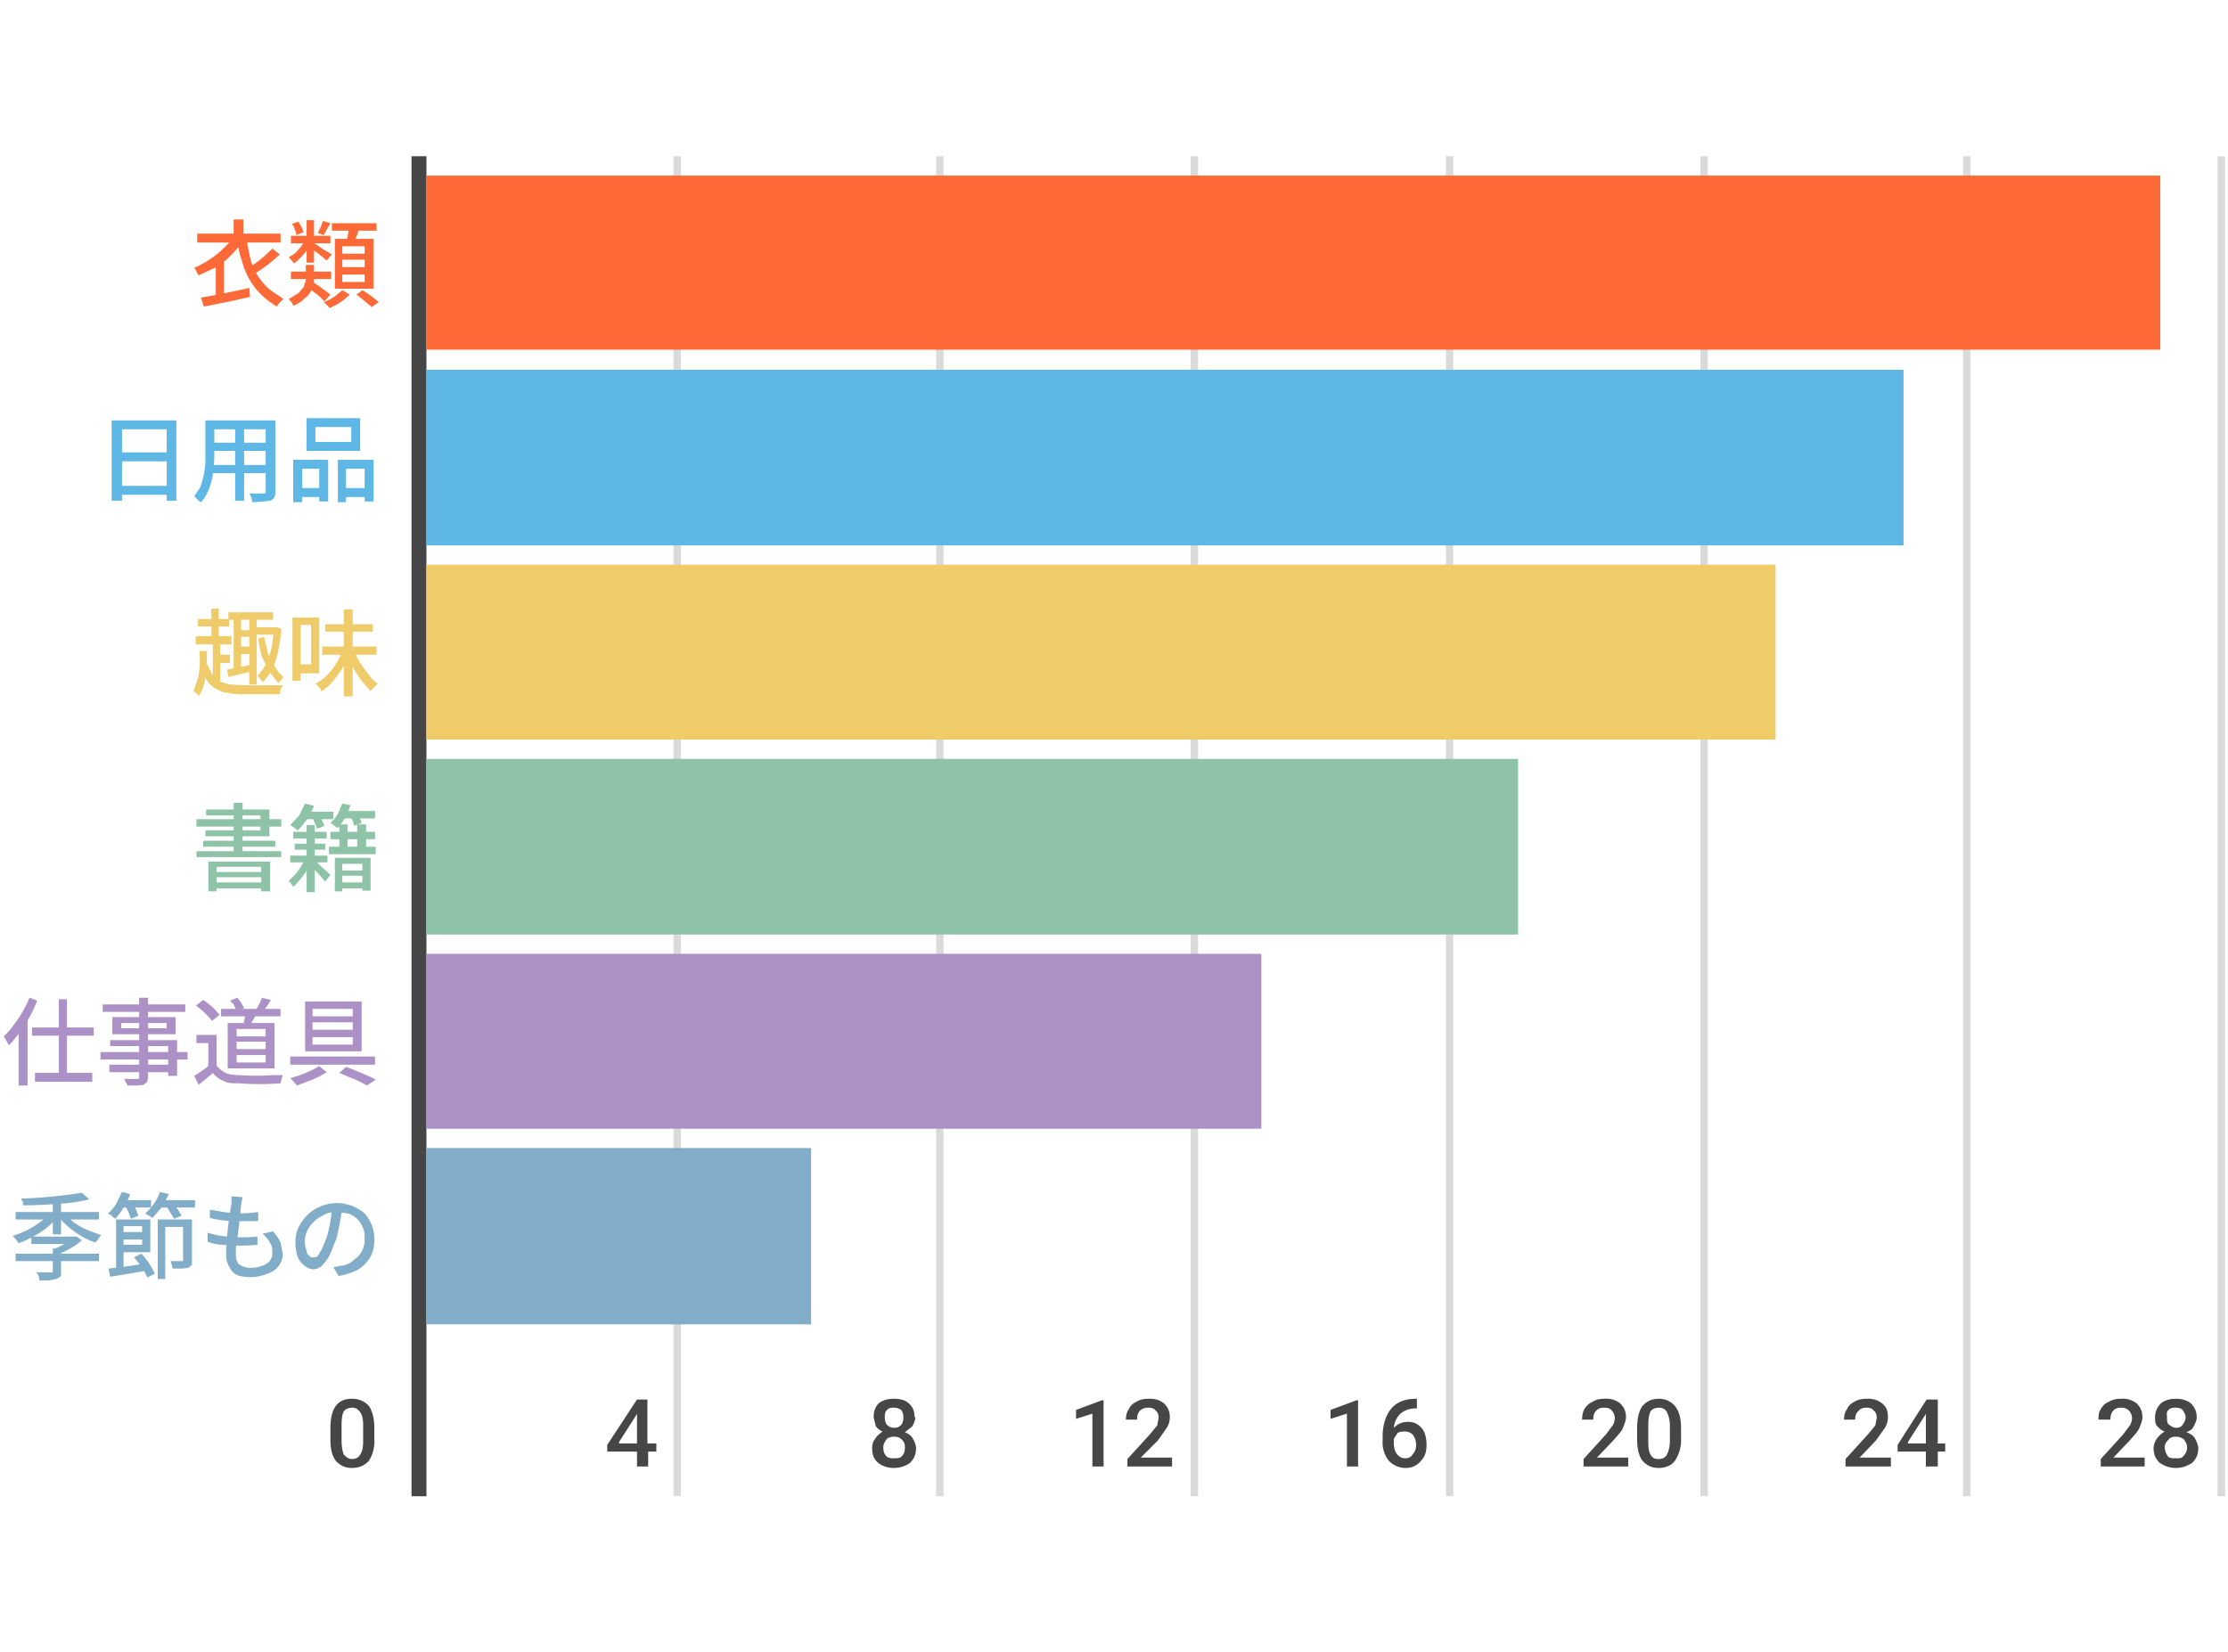 <svg xmlns="http://www.w3.org/2000/svg" xml:space="preserve" width="299.4" height="222"><path fill="#464646" fill-opacity=".2" d="M56.3 21h1v180.1h-1zM90.5 21h1v180.1h-1zM125.8 21h1v180.1h-1zM160 21h1v180.1h-1zM194.3 21h1v180.1h-1zM228.5 21h1v180.1h-1zM263.8 21h1v180.1h-1zM298 21h1v180.1h-1z"/><path fill="#464646" d="M55.3 21h2v180.1h-2z"/><g fill="#FD6A37"><path d="m31.5 31.8 1.2.5a13 13 0 0 1-3.6 3.6L26.7 37a4 4 0 0 0-.2-.3l-.2-.4a3 3 0 0 0-.2-.3 13.2 13.2 0 0 0 5.4-4.3zm-5-.4h11.2v1.2H26.5v-1.2zM27 40a125.3 125.3 0 0 0 6.5-1.3l.1 1.2-2.2.5a199.7 199.7 0 0 1-4 .8L27 40zm2-4.6 1-1h.1v5.7H29v-4.7zm2.4-5.9h1.3v2.7h-1.3v-2.7zm1.7 2.6.5 2.5a8.2 8.2 0 0 0 2.3 4c.6.6 1.4 1 2.2 1.6a3.6 3.6 0 0 0-.9 1 12 12 0 0 1-2.3-1.8 9.7 9.7 0 0 1-2.4-4.4c-.3-.8-.5-1.7-.6-2.7l1.2-.2zm3.5 1.3 1 .8a21.4 21.4 0 0 1-3.4 2.6l-.9-.7a18.6 18.6 0 0 0 3.3-2.7zM41.2 35.6h1V38c0 .4-.2.8-.4 1.1-.2.4-.5.8-.9 1-.3.4-.8.7-1.5 1l-.1-.3a8.6 8.6 0 0 0-.5-.6l1.3-.8.7-.8.3-.9v-2.1zm0-3.4.7.3a8 8 0 0 1-2.4 2.9 6 6 0 0 0-.7-.8l.9-.6.8-.9.6-.9zm-2.1-.5h5.3v1h-5.3v-1zm0 4.8h5.4v1h-5.4v-1zm.1-6.4.9-.3a5.4 5.4 0 0 1 .7 1.4l-1 .4c0-.2 0-.5-.2-.7 0-.3-.2-.6-.4-.8zm2-.5h1v5.7h-1v-5.7zm0 9 .8-.7a23.8 23.8 0 0 1 2.4 1.7l-.8.9-.6-.6a24.7 24.7 0 0 0-1.7-1.3zm1-5.9a8.8 8.8 0 0 1 1.2.8 34.3 34.3 0 0 1 1.2.7l-.7.8-.5-.4-.6-.5a22.8 22.8 0 0 0-1.2-.8l.6-.6zm1.2-3 1 .3a100.9 100.9 0 0 0-.9 1.6l-.8-.3a9.3 9.3 0 0 0 .7-1.6zM46 39l1 .6-.8.7a9.9 9.9 0 0 1-1.9 1.1 6.4 6.4 0 0 0-.8-.8 6.3 6.3 0 0 0 1.8-1l.7-.6zM44.5 30h6.1v1h-6v-1zm.4 2.1h5.3v6.7H45v-6.7zm1.1 1v1h3v-1h-3zm0 1.8v1h3v-1h-3zm0 2v1h3v-1h-3zm1-6.3 1.3.1a35 35 0 0 1-.8 2.1l-1-.2a7.7 7.7 0 0 0 .3-1.4l.1-.6zm.9 9 .8-.6a17.4 17.4 0 0 1 2.2 1.6l-1 .7c0-.2-.3-.3-.5-.5a22.3 22.3 0 0 0-1.5-1.2z"/></g><g fill="#5FB7E5"><path d="M15.1 56.5h8.6v10.8h-1.3v-9.6h-6v9.6H15V56.5zm.8 8.8h7v1.2h-7v-1.2zm0-4.5h7V62h-7v-1.2zM27.6 56.5h1.2v4.6a19.8 19.8 0 0 1-.3 3.3c-.2.6-.3 1.2-.6 1.7-.2.5-.5 1-.9 1.4l-.3-.2a6.8 6.8 0 0 0-.6-.6l.8-1.2a11.2 11.2 0 0 0 .7-4.3v-4.7zm.6 6h8.2v1.1h-8.2v-1.1zm0-6h8.1v1.2h-8v-1.2zm0 3h8.1v1.1h-8v-1.1zm3.4-2.5h1.2v10.3h-1.2V57zm4.3-.5H37V66c0 .4 0 .7-.2.9 0 .1-.2.3-.5.4a23.7 23.7 0 0 1-2.4.2l-.1-.6-.3-.6a17 17 0 0 0 2.2 0V56.5zM39.4 61.8h4.7v5.6h-1.2V63h-2.3v4.5h-1.2v-5.7zm.5 3.8h3.5v1.2h-3.5v-1.2zm1.3-9.4h7.2v4.4h-7.2v-4.4zm1.2 1.1v2.1h4.8v-2h-4.8zm3 4.5h4.8v5.6H49V63h-2.5v4.5h-1.1v-5.7zm.5 3.8h3.7v1.2h-3.7v-1.2z"/></g><g fill="#F0CB69"><path d="M26.8 87.5h1a25.4 25.4 0 0 1-.3 4.2c-.2.7-.4 1.3-.8 1.9 0 0 0-.2-.2-.3a4 4 0 0 0-.5-.4l.6-1.7a12.5 12.5 0 0 0 .2-3.7zm-.5-2h4.8v1.1h-4.8v-1zm.3-2.3h4.2v1h-4.2v-1zm1.1 5.8.8 1.6c.2.4.6.7 1 1l1.4.4 2 .1H38s0 .2-.2.3a4.4 4.4 0 0 0-.2.9h-4.8c-.8 0-1.6 0-2.2-.2-.7 0-1.2-.3-1.7-.6s-.9-.7-1.2-1.2c-.3-.5-.6-1.2-.8-2l.8-.3zm.7-7.2h1v4.4h-1v-4.4zm.2 4.5h1V92h-1v-5.7zm.3 1.7h2v1.1h-2v-1zm1.6 2a106 106 0 0 0 3.4-.7l.1.9-1.7.4-1.6.4-.2-1zm.2-7.7h6v1h-6v-1zm.7.4h1v7.2l-1 .2v-7.4zm.4 2H34v.9h-2.2v-1zm0 2.2H34v1h-2.2v-1zm1.7-4.2h1V92h-1v-9.2zm.7 1.6H37v1h-3v-1zm2.6 0h.4l.6.2c-.1 1.7-.4 3.2-.8 4.4a7 7 0 0 1-1.7 2.8l-.2-.3a9.3 9.3 0 0 0-.5-.6 6 6 0 0 0 1.5-2.4c.4-1 .6-2.4.7-3.9v-.2zm-1.3 1.3.5 2.2 1 1.9c.3.5.7 1 1.1 1.3l-.3.4a3 3 0 0 0-.4.4l-1.2-1.5-1-2a18 18 0 0 1-.5-2.5l.8-.2zM39.3 83h1.1v8.5h-1.1v-8.6zm.6 0h3v7.5h-3v-1.2h1.9V84h-1.9v-1.2zm6.1 4.5 1 .3a12.7 12.7 0 0 1-2.3 3.8c-.4.5-1 1-1.5 1.3l-.2-.4a40.9 40.9 0 0 0-.6-.6c.5-.3 1-.6 1.5-1.1a9.5 9.5 0 0 0 2.1-3.3zm-2.7-.6h7.3V88h-7.3V87zm.4-3h6.4v1h-6.4v-1zm2.5-2h1.2v11.7h-1.2V81.9zm1.4 5.6a11.5 11.5 0 0 0 2 3.2c.3.5.7.9 1.2 1.2a4.6 4.6 0 0 0-1 1l-1.2-1.4a13.5 13.5 0 0 1-2-3.7l1-.3z"/></g><g fill="#8EC3A7"><path d="M26.4 114.4h11.4v.8H26.4v-.8zm0-4.3h11.4v1H26.4v-1zm.8 2.9H37v.8h-9.7v-.8zm.5-4.2h8.5v3.6h-8.6v-.8H35v-2h-7.3v-.8zm.3 7h8.3v4h-1.2v-3.3h-6v3.3H28v-4zm.6 1.4h7v.7h-7v-.7zm0 1.4h7v.8h-7v-.8zm2.8-10.7h1.2v7h-1.2v-7zM41.1 115.2l.8.5a10.8 10.8 0 0 1-2.5 3.5 3.6 3.6 0 0 0-.6-.8l.9-.9a10 10 0 0 0 1.4-2.3zM41 108l1.2.3a9 9 0 0 1-2.2 3.3 10.5 10.5 0 0 0-1-.7l1.2-1.3.8-1.6zm-1.8 7H44v.9h-5v-1zm.2-3.2h4.5v.9h-4.5v-1zm.2 1.6h4.1v.8h-4.1v-.8zm1.4-4.3h3.8v1h-3.8v-1zm.2 1.8h1.1v9h-1.1v-9zm1 4.7.5.4.6.6.7.6.4.4-.7.9a31.5 31.5 0 0 0-1.7-1.9l-.4-.4.6-.6zm-.4-5.8 1-.4a11 11 0 0 1 .8 1.6l-1 .4a10 10 0 0 0-.7-1.6zm2.4 4h6.3v1h-6.3v-1zm.2-2h6v1h-6v-1zM46 108l1.1.2a8.7 8.7 0 0 1-1.7 3.1l-.3-.2a16.9 16.9 0 0 0-.7-.5 5 5 0 0 0 1-1.2l.6-1.4zm-1 7.3h4.8v4.4h-1.1v-3.6H46v3.7h-1v-4.5zm.5 1.7h3.7v.7h-3.7v-.7zm0 1.6h3.7v.8h-3.7v-.8zm0-7.8h1.2v3.6h-1.1v-3.6zm.2-1.8h4.7v1h-4.7v-1zm1.3.6 1-.3a5.8 5.8 0 0 1 .6 1.3l-1 .4-.2-.7-.4-.7zm1 1.2h1.2v3.6H48v-3.6z"/></g><g fill="#AB91C5"><path d="m4 134.1 1 .4a18.6 18.6 0 0 1-3.8 6 14.5 14.5 0 0 0-.7-1.2c.5-.5 1-1 1.3-1.5A15.5 15.5 0 0 0 4 134zm-1.5 3.6 1.2-1.2v9.4H2.5v-8.2zm1.8.4h8.3v1.1H4.3v-1.1zm.4 6.1h7.7v1.2H4.7v-1.2zm3.2-9.9H9V145H7.9v-10.7zM13.5 141.4h11.7v1H13.5v-1zm.3-6.4h11.1v1H13.8v-1zm.9 8.1h8.6v1h-8.6v-1zm0-3.3h9.1v4.8h-1.2v-4h-7.8v-.8zm.4-3.1h8.5v2.3h-8.5v-2.3zm1.2.8v.7h6.1v-.7h-6.1zm2.4-3.4h1.2v10.6l-.1.7-.5.4-.9.1h-1.3s0-.3-.2-.4l-.2-.5a34.7 34.7 0 0 0 2 0V134zM29.1 143.2c.3.4.7.7 1.2 1 .5.2 1.1.3 1.8.3a32.4 32.4 0 0 0 4.6 0H38l-.1.3a8.4 8.4 0 0 0-.2.8 37 37 0 0 1-5.6 0c-.8 0-1.5 0-2-.3-.6-.2-1.1-.6-1.5-1.1a34 34 0 0 1-1.9 1.6l-.6-1.2a19.7 19.7 0 0 0 2-1.4h1zm0-4.1v4.6H28v-3.5h-1.6v-1.1h2.8zm-2.7-4 .9-.7a8.5 8.5 0 0 1 2.2 2l-1 .8a11.6 11.6 0 0 0-2.1-2zm3.3.5h8v1h-8v-1zm1 1.9h6.2v6.1h-6.3v-6.1zm.2-3 1-.4a6.1 6.1 0 0 1 .9 1.4l-1 .4-.3-.7c-.1-.3-.4-.5-.6-.7zm.9 3.9v.9h3.9v-1h-4zm0 1.7v.9h3.9v-1h-4zm0 1.7v1h3.9v-1h-4zm1.2-5.7h1.4c-.1.4-.2.8-.4 1s-.2.7-.3.9l-1-.2a17.6 17.6 0 0 0 .3-1.7zm2.2-2 1.2.3a22.7 22.7 0 0 1-1 1.5l-1-.2a8.1 8.1 0 0 0 .8-1.6zM42.9 143.3l1 .8a12.2 12.2 0 0 1-2.7 1.3l-1.3.5a7.8 7.8 0 0 0-.9-1 15.7 15.7 0 0 0 3.9-1.6zM39 142h11.4v1.1H39v-1zm1.8-7.4h7.8v6.7H41v-6.7zm1.2 1v1h5.4v-1H42zm0 1.8v1h5.4v-1H42zm0 2v1h5.4v-1H42zm3.6 4.8.9-.8a34.5 34.5 0 0 1 4 1.7l-1.2.8a13.2 13.2 0 0 0-2.3-1.1l-1.4-.6z"/></g><g fill="#81ADC8"><path d="m6.6 163.2 1 .5a8.9 8.9 0 0 1-2.3 2 13.3 13.3 0 0 1-2.8 1.4 5 5 0 0 0-.8-1 11.3 11.3 0 0 0 4.9-2.9zM2 168.5h11.3v1H2.1v-1zm0-5.6h11.3v1H2.1v-1zm9-2.6 1 .9a22.3 22.3 0 0 1-4.2.6 62.2 62.2 0 0 1-4.7.2v-.5c-.2-.1-.2-.3-.3-.4a69 69 0 0 0 8.3-.8zm-6.8 5.9h6v1h-6v-1zm2.9 1.6h1.1v3.7l-.6.4-1 .2H5.3l-.1-.6-.3-.5h.8a20.3 20.3 0 0 0 1.4 0v-3.2zm0-6.5h1.1v4.6H7.1v-4.6zm2.6 4.9h.6l.7.5a10.8 10.8 0 0 1-3 1.8 4.4 4.4 0 0 0-.6-.7 9.4 9.4 0 0 0 2.4-1.4v-.2zm-.9-3 1 1a10.5 10.5 0 0 0 2.4 1.3l1.4.5a4.7 4.7 0 0 0-.5.7l-.3.3a10.8 10.8 0 0 1-2.7-1.4 12 12 0 0 1-2.2-2l1-.3zM16.4 160.2l1.1.3a10.5 10.5 0 0 1-2 3.3l-.3-.2-.3-.3-.4-.2c.4-.3.8-.8 1.1-1.3l.8-1.6zm-1.8 10.3a84 84 0 0 0 3.2-.4l1.8-.3v1a316.1 316.1 0 0 1-4.8.8l-.2-1zm1-6.6h1v6.8l-1 .2v-7zm.6 1.7h3.3v1h-3.3v-1zm0-1.7h4v4.4h-4v-1h2.9v-2.5h-2.9v-.9zm0-2.6h4.1v1h-4v-1zm.6.7 1-.4.5 1 .3.8-1 .4-.3-.8-.5-1zm1.2 7 1-.5a9.5 9.5 0 0 1 1.8 2.7l-1 .5A10.6 10.6 0 0 0 18 169zm3.5-8.8 1.2.3-1 1.8-1.2 1.4-.3-.2a13 13 0 0 0-.7-.4 6.8 6.8 0 0 0 2-2.9zm-.3 3.7h4v1h-3v7h-1v-8zm0-2.6h5v1h-5v-1zm1 .7 1-.3a8.4 8.4 0 0 1 1.2 1.7l-1 .4-.5-.8-.6-1zm2.5 1.9h1.1V170l-.5.4-.8.1h-1.3a4 4 0 0 0-.3-1h1.7v-5.6zM28 165.7a10 10 0 0 0 2.7.5 19.5 19.5 0 0 0 3.9 0v1.1a24.2 24.2 0 0 1-4.7 0c-.7 0-1.4-.2-2-.4v-1.2zm.3-3.1 1.2.2a15.5 15.5 0 0 0 5.2.1v1.2a72.8 72.8 0 0 1-3.9 0 15.8 15.8 0 0 1-2.6-.4v-1.1zm4.3-1.7-.1.5-.1.5a80.6 80.6 0 0 1-.7 5.8v.9c0 .5.1 1 .4 1.3.4.3.9.5 1.6.5.6 0 1.1-.1 1.6-.3s.8-.4 1-.7c.2-.3.3-.6.3-1 0-.5 0-.9-.3-1.3-.2-.5-.6-.9-1-1.3l1.4-.3c.4.5.8 1 1 1.5l.3 1.5c0 .6-.2 1.2-.6 1.7-.3.4-.8.8-1.5 1a6 6 0 0 1-4 .2c-.4-.2-.8-.5-1-1a3 3 0 0 1-.5-1.6v-1.1a52 52 0 0 1 .7-5.9 6.5 6.5 0 0 0 0-1l1.5.1zM46 162.3a41.3 41.3 0 0 1-.8 4.2l-.9 2.2c-.3.6-.7 1-1 1.4-.4.3-.8.5-1.2.5-.4 0-.8-.2-1.2-.5s-.7-.7-.9-1.2c-.2-.6-.3-1.2-.3-1.9s.1-1.4.4-2c.3-.6.7-1.2 1.2-1.7a5.8 5.8 0 0 1 4-1.6c.8 0 1.5.2 2.1.4.6.3 1.2.6 1.6 1a5 5 0 0 1 1.3 3.4 5 5 0 0 1-.5 2.4c-.4.7-1 1.3-1.6 1.7-.8.4-1.6.7-2.7.9l-.7-1.2a13 13 0 0 0 1.1-.2c.4 0 .8-.2 1.2-.4l1-.8a3.3 3.3 0 0 0 .9-2.4c0-.5 0-1-.2-1.4a3.2 3.2 0 0 0-2-2l-1.5-.2c-.7 0-1.3.1-1.8.4s-1 .5-1.4 1c-.4.4-.7.8-.9 1.3a3.5 3.5 0 0 0 0 2.5c0 .3.2.6.4.7.1.2.3.2.5.2s.4 0 .6-.2l.6-1 .6-1.5a17 17 0 0 0 .7-4H46z"/></g><path fill="#464646" d="M50.3 193.3a5 5 0 0 1-.7 3c-.5.6-1.3 1-2.3 1-1 0-1.7-.4-2.2-1-.5-.7-.7-1.6-.7-2.9V192c0-1.3.2-2.3.7-3s1.2-1 2.2-1c1 0 1.8.4 2.3 1 .4.6.7 1.6.7 2.9v1.5zm-1.5-1.7c0-.8-.1-1.4-.4-1.8s-.6-.6-1-.6c-.6 0-1 .2-1.2.5s-.3 1-.3 1.8v2c0 .9.1 1.5.3 2 .3.3.6.6 1.1.6.5 0 .9-.2 1.1-.6.3-.4.4-1 .4-1.8v-2zM87 194h1.2v1.1h-1.1v2h-1.5v-2h-4v-.9l4-6.1H87v5.8zm-3.8 0h2.4V190l-.1.2-2.3 3.6zM123 190.5c0 .4-.2.8-.4 1.2l-1 .8c.5.2.9.5 1.1.9s.4.8.4 1.3c0 .8-.3 1.4-.8 1.9-.5.4-1.3.7-2.2.7-.9 0-1.6-.3-2.1-.7-.6-.5-.8-1.1-.8-2 0-.4.1-.9.4-1.2.2-.4.6-.7 1-1-.3-.1-.7-.4-.9-.7l-.3-1.2c0-.8.2-1.4.7-1.9.5-.4 1.2-.6 2-.6.9 0 1.6.2 2 .6.6.5.8 1.1.8 1.9zm-1.4 4c0-.4-.1-.7-.4-1s-.6-.4-1-.4c-.5 0-.9.1-1.1.4s-.4.6-.4 1c0 .5.1.9.4 1.2s.6.3 1 .3.9 0 1.1-.3c.3-.3.4-.7.4-1.1zm-.2-4c0-.4-.1-.7-.3-1-.3-.2-.6-.3-1-.3-.3 0-.6 0-.9.3s-.3.6-.3 1 .1.8.3 1c.3.3.6.4 1 .4s.6-.1.9-.4c.2-.2.3-.6.3-1z"/><g fill="#464646"><path d="M148.3 197.1h-1.5V190l-2.2.7v-1.2l3.5-1.3h.2v9zM157.5 197.1h-6v-1l3-3.3 1-1.2.2-1c0-.4-.1-.8-.4-1-.2-.3-.5-.4-1-.4-.4 0-.8.1-1.1.4-.3.3-.4.7-.4 1.2h-1.5c0-.5.1-1 .4-1.4.2-.5.6-.8 1-1 .5-.3 1-.4 1.7-.4a3 3 0 0 1 2 .6c.5.5.8 1 .8 1.9 0 .4-.1.9-.4 1.4l-1.2 1.7-2.3 2.3h4.2v1.2z"/></g><g fill="#464646"><path d="M182.6 197.1H181V190l-2.2.7v-1.2l3.5-1.3h.2v9zM190.4 188v1.3h-.2a3 3 0 0 0-2 .7 3 3 0 0 0-.9 1.9c.5-.5 1.1-.8 1.9-.8.8 0 1.4.3 1.9.9.4.5.6 1.3.6 2.2 0 .9-.2 1.6-.8 2.2-.5.6-1.2.9-2 .9-1 0-1.7-.4-2.3-1a4 4 0 0 1-.8-2.7v-.5c0-1.6.4-2.8 1.1-3.7.8-1 2-1.4 3.4-1.4h.1zm-1.6 4.4c-.3 0-.6 0-1 .2l-.5.8v.4c0 .7.1 1.2.4 1.6.3.4.7.6 1.1.6.4 0 .8-.1 1-.5.3-.3.5-.7.5-1.3s-.2-1-.4-1.3-.7-.5-1.1-.5z"/></g><g fill="#464646"><path d="M218.8 197.1h-6v-1l3-3.3.9-1.2c.2-.3.3-.7.3-1 0-.4-.2-.8-.4-1-.2-.3-.6-.4-1-.4-.5 0-.8.1-1.1.4-.3.3-.4.7-.4 1.2h-1.5c0-.5.1-1 .3-1.4.3-.5.7-.8 1.1-1 .5-.3 1-.4 1.6-.4a3 3 0 0 1 2.1.6c.5.5.8 1 .8 1.9 0 .4-.2.9-.4 1.4s-.7 1-1.3 1.7l-2.2 2.3h4.2v1.2zM225.9 193.3a5 5 0 0 1-.8 3c-.4.6-1.2 1-2.2 1-1 0-1.7-.4-2.2-1-.5-.7-.7-1.6-.7-2.9V192c0-1.3.2-2.3.7-3 .5-.6 1.2-1 2.2-1 1 0 1.7.4 2.2 1s.8 1.6.8 2.9v1.5zm-1.5-1.7c0-.8-.2-1.4-.4-1.8-.2-.4-.6-.6-1-.6-.6 0-1 .2-1.2.5-.2.4-.3 1-.3 1.8v2c0 .9 0 1.5.3 2s.6.6 1.1.6c.5 0 .9-.2 1.1-.6.2-.4.4-1 .4-1.8v-2z"/></g><g fill="#464646"><path d="M254 197.1h-6v-1l3-3.3 1-1.2.2-1c0-.4-.1-.8-.4-1-.2-.3-.5-.4-1-.4-.4 0-.8.1-1 .4-.4.3-.5.7-.5 1.2h-1.5c0-.5.1-1 .4-1.4.2-.5.6-.8 1-1 .5-.3 1-.4 1.7-.4a3 3 0 0 1 2 .6c.6.5.8 1 .8 1.9 0 .4-.1.9-.4 1.4l-1.2 1.7-2.2 2.3h4.2v1.2zM260.3 194h1.1v1.1h-1v2h-1.6v-2H255v-.9l3.9-6.1h1.5v5.8zm-3.9 0h2.4V190l-.1.2-2.3 3.6z"/></g><g fill="#464646"><path d="M288.3 197.1h-6v-1l3-3.3.9-1.2c.2-.3.3-.7.3-1 0-.4-.2-.8-.4-1-.3-.3-.6-.4-1-.4-.5 0-.9.1-1.1.4-.3.3-.4.7-.4 1.2H282c0-.5 0-1 .3-1.4.3-.5.6-.8 1.1-1 .5-.3 1-.4 1.6-.4a3 3 0 0 1 2.1.6c.5.5.8 1 .8 1.9 0 .4-.2.9-.4 1.4s-.7 1-1.3 1.7l-2.2 2.3h4.2v1.2zM295.2 190.5c0 .4-.2.8-.4 1.2s-.5.6-1 .8c.6.2 1 .5 1.2.9.2.4.4.8.4 1.3 0 .8-.3 1.4-.8 1.9-.6.4-1.3.7-2.2.7-.9 0-1.6-.3-2.2-.7-.5-.5-.8-1.1-.8-2 0-.4.2-.9.4-1.2.3-.4.6-.7 1.1-1-.4-.1-.7-.4-1-.7s-.3-.8-.3-1.2c0-.8.3-1.4.8-1.9.5-.4 1.2-.6 2-.6s1.5.2 2 .6c.5.5.8 1.1.8 1.9zm-1.3 4c0-.4-.2-.7-.4-1-.3-.3-.7-.4-1.1-.4-.4 0-.8.1-1 .4-.3.3-.5.6-.5 1 0 .5.2.9.4 1.2s.6.3 1.1.3c.5 0 .8 0 1-.3.3-.3.5-.7.5-1.1zm-.2-4c0-.4-.2-.7-.4-1-.2-.2-.5-.3-.9-.3s-.7 0-1 .3-.2.6-.2 1 0 .8.3 1 .5.4 1 .4c.3 0 .6-.1.8-.4s.4-.6.4-1z"/></g><path fill="#FD6A37" d="M57.3 23.6h233V47h-233V23.6z"/><path fill="#5FB7E5" d="M57.3 49.7h198.5v23.6H57.3V49.7z"/><path fill="#F0CB69" d="M57.3 75.9h181.3v23.5H57.3V76z"/><path fill="#8EC3A7" d="M57.3 102H204v23.6H57.3V102z"/><path fill="#AB91C5" d="M57.3 128.2h112.2v23.5H57.3v-23.5z"/><path fill="#81ADC8" d="M57.3 154.3H109V178H57.3v-23.6z"/></svg>